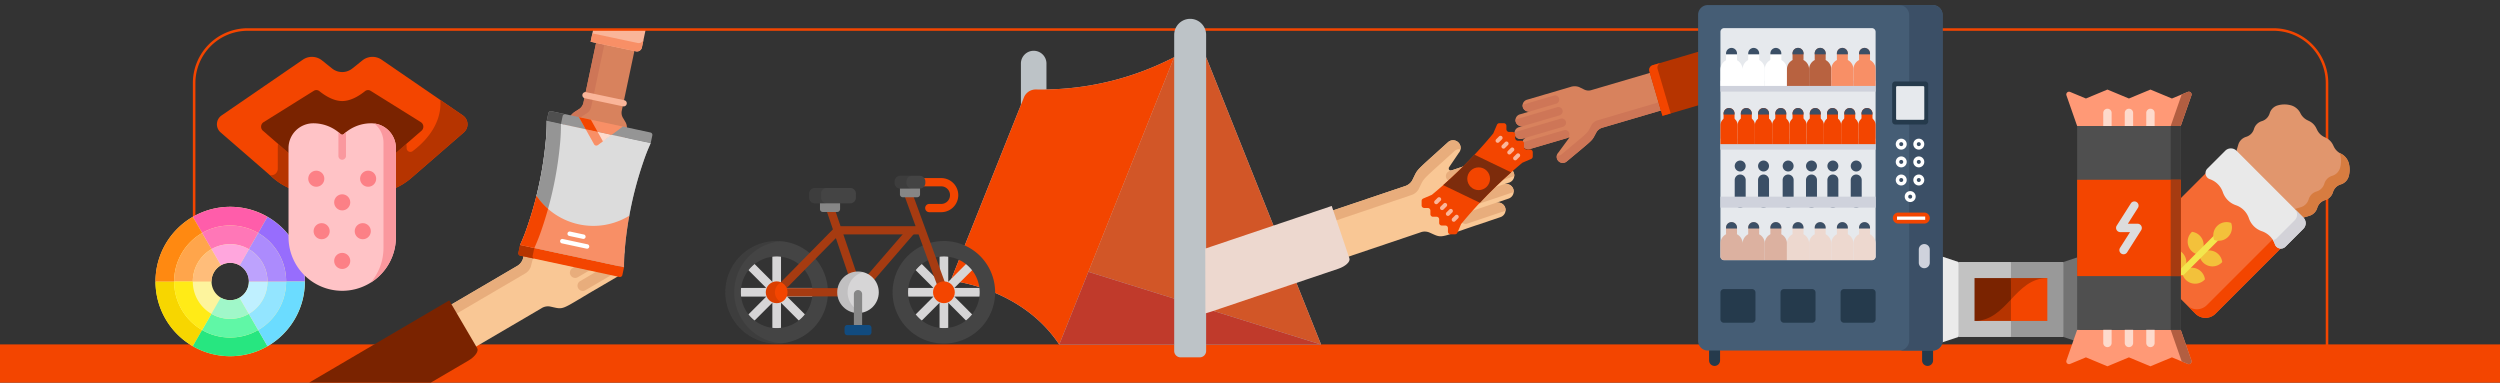 <?xml version="1.0" encoding="UTF-8"?> <svg xmlns="http://www.w3.org/2000/svg" width="980" height="150" viewBox="0 0 980 150"><rect x="0" y="0" width="980" height="150" fill="#333333" stroke="none"/><defs><style>.cls-1{fill:#d8825d}.cls-2{fill:#ce7657}.cls-3{fill:#fab599}.cls-4{fill:#f88f66}.cls-5{fill:#b63400}.cls-6{fill:#f34500}.cls-11{fill:#7a2300}.cls-31{fill:#fa989e}.cls-32{fill:#fc8086}.cls-34{fill:#d25627}.cls-35{fill:#c03a2b}.cls-41{fill:#f3c13b}.cls-43{fill:#ff9976}.cls-44{fill:#b25e41}.cls-45{fill:#4f4f4f}.cls-47{fill:#a63b11}.cls-48{fill:#dcdcdc}.cls-49{fill:#fddacc}.cls-50{fill:#253a4c}.cls-52{fill:#3b4f66}.cls-53{fill:#e6e9ed}.cls-54{fill:#cfd2dc}.cls-55{fill:#fff}.cls-56{fill:#b86240}.cls-57{fill:#dcb1a0}.cls-58{fill:#edd8cf}.cls-59{fill:#d6d5d6}.cls-60{fill:#444}.cls-62{opacity:.1;isolation:isolate}.cls-63{fill:#868686}.cls-65{fill:#f9c795}.cls-66{fill:#e8ad7c}.cls-67{fill:#959595}</style></defs><g id="Layer_2" data-name="Layer 2"><g id="Layer_1-2" data-name="Layer 1"><path class="cls-1" d="M248.799 19.442l-15.019-3.174-5.029 23.798a4.088 4.088 0 01-1.459 2.499s-1.759 1.133-1.773 1.142l-0.0 0c-1.719 1.107-1.977 1.764-8.913 11.475a2.397 2.397 0 003.741 2.989l5.592-4.822-3.342 15.817a2.352 2.352 0 104.602.976l.312-1.47-.678 3.211a2.359 2.359 0 004.617.976l.369-1.745a2.359 2.359 0 104.616.976l.887-4.199a2.357 2.357 0 004.612.975l1.63-7.715-.007-.002 2.062-9.723a5.052 5.052 0 00-.319-3.369l-1.133-1.912a3.819 3.819 0 01-.454-2.628l4.97-23.519z"></path><path class="cls-2" d="M236.305 20.322l.961-4.549-3.238-.684L228.75 40.066a4.089 4.089 0 01-1.459 2.499s-1.759 1.133-1.773 1.142l-0.0 0c-1.719 1.107-1.977 1.764-8.913 11.475a2.372 2.372 0 002.647 3.657 2.269 2.269 0 01.388-2.012c6.937-9.712 7.194-10.368 8.913-11.475l0-0c.014-.009 1.773-1.142 1.773-1.142a4.09 4.09 0 001.459-2.499zM230.266 55.575l-3.119 14.759c.047-.157.018-.036.363-1.662l-.678 3.211a2.358 2.358 0 002.785 2.798l3.892-18.419a1.657 1.657 0 00-3.243-.685zM240.113 70.682l2.635-12.469a1.657 1.657 0 10-3.243-.685l-3.096 14.65c.041-.164-.108.532.911-4.287a2.357 2.357 0 002.793 2.792zM225.673 54.604l-3.077 14.562a2.349 2.349 0 002.799 2.787l3.521-16.664a1.657 1.657 0 00-3.243-.685zM231.816 71.113a2.361 2.361 0 002.759 2.804l3.526-16.686a1.657 1.657 0 10-3.243-.685l-3.527 16.689a14.154 14.154 0 00.484-2.122z"></path><path class="cls-3" d="M232.534 11.566l-1.015 4.804 6.934 1.465 10.228 2.161.611.129a1.965 1.965 0 002.329-1.516l1.463-6.925z"></path><path class="cls-4" d="M239.146 14.556l-6.934-1.465-.693 3.28 6.934 1.465 10.228 2.161.611.129a1.965 1.965 0 002.329-1.516l.693-3.28a1.965 1.965 0 01-2.329 1.516l-.611-.129z"></path><path class="cls-3" d="M229.771 36.125l14.954 3.16a1.228 1.228 0 11-.508 2.403L229.263 38.528a1.228 1.228 0 11.508-2.403z"></path><path class="cls-1" d="M646.744 28.58l-23.062 6.782a3.819 3.819 0 01-2.656-.249l-1.994-.981a5.052 5.052 0 00-3.383-.056l-9.533 2.811-.002-.007-7.566 2.225a2.357 2.357 0 001.33 4.523l-4.117 1.211a2.359 2.359 0 101.331 4.527l-1.711.503a2.359 2.359 0 001.331 4.527l3.148-.926-1.442.425a2.352 2.352 0 101.331 4.512l15.509-4.561-4.373 5.95a2.397 2.397 0 003.27 3.498c9.143-7.67 9.778-7.978 10.748-9.778l0-0c.008-.015 1.001-1.856 1.001-1.856a4.088 4.088 0 012.378-1.649l23.335-6.862-4.331-14.727z"></path><path class="cls-2" d="M626.407 47.112a4.089 4.089 0 00-2.378 1.649s-.993 1.842-1.001 1.856l-0.0 0c-.97 1.8-1.604 2.107-10.748 9.778a2.269 2.269 0 01-1.975.544 2.372 2.372 0 003.852 2.355c9.143-7.67 9.778-7.978 10.748-9.778l0-0c.008-.015 1.001-1.856 1.001-1.856a4.089 4.089 0 012.378-1.649l24.491-7.202-.934-3.175-4.46 1.312zM612.704 49.704a1.657 1.657 0 00-.935-3.18L593.707 51.835a2.358 2.358 0 003.006 2.56l3.148-.926c-1.595.47-1.476.431-1.629.491l14.472-4.256zM599.878 43.628c-4.726 1.39-4.044 1.187-4.204 1.241l14.365-4.224a1.657 1.657 0 00-.935-3.18l-12.227 3.596a2.357 2.357 0 003.001 2.568zM615.151 52.15a1.657 1.657 0 00-2.058-1.122l-16.34 4.805a2.349 2.349 0 002.996 2.574l14.279-4.199a1.658 1.658 0 001.123-2.058zM595.014 50.013l16.365-4.813a1.657 1.657 0 00-.935-3.18L594.082 46.832a2.361 2.361 0 003.01 2.533 14.155 14.155 0 00-2.078.648z"></path><path class="cls-5" d="M666.904 19.952l-1.652.486-5.992 1.762-3.567 1.049-7.795 2.292a1.965 1.965 0 00-1.331 2.44l.176.6 2.949 10.029 2 6.8 22.776-6.698-5.125-17.429a1.965 1.965 0 00-2.44-1.331z"></path><path class="cls-6" d="M649.96 27.635l-.176-.6a1.965 1.965 0 011.331-2.44l-3.216.946a1.965 1.965 0 00-1.331 2.44l.176.6 2.949 10.029 2 6.8 3.216-.946-2-6.8z"></path><path fill="#ebebeb" d="M767.716 102.71l6.297 14.692-6.297 14.692-6.296 2.099v-33.582l6.296 2.099z"></path><path fill="#737373" d="M815.151 100.611v33.582l-6.297-2.099-5.247-14.692 5.247-14.692 6.297-2.099z"></path><path fill="#999" d="M808.854 102.71v29.384h-20.569l-8.395-14.186 8.395-15.198h20.569z"></path><path fill="#c2c2c2" d="M767.716 102.71h20.569v29.384h-20.569z"></path><path class="cls-5" d="M788.285 109.006h14.272l-17.42 12.679 3.148-12.679z"></path><path class="cls-6" d="M802.557 109.006v16.791h-14.272l-3.148-4.112 3.148-4.284c3.962-4.198 7.923-8.395 14.272-8.395z"></path><path class="cls-5" d="M788.285 117.402v8.395h-14.272l14.272-8.395z"></path><path class="cls-11" d="M788.285 117.402c-3.962 4.198-7.923 8.395-14.272 8.395v-16.791h14.272z"></path><path class="cls-6" d="M0 135h980v15H0z"></path><path class="cls-6" d="M912.692 144.999H75.601V32.542a21.496 21.496 0 0121.472-21.472H891.221A21.496 21.496 0 01912.692 32.542zm-836.092-1h835.092V32.542a20.495 20.495 0 00-20.472-20.472H97.072A20.495 20.495 0 0076.601 32.542z"></path><path d="M90.247 81.076a29.277 29.277 0 1029.277 29.277 29.26 29.26 0 00-29.277-29.277zm-7.319 29.277a7.319 7.319 0 117.319 7.319 7.315 7.315 0 01-7.319-7.319z" fill="#fdf49d"></path><path d="M68.257 110.353h-7.319a29.249 29.249 0 0014.634 25.363l3.652-6.346a21.937 21.937 0 01-10.967-19.017z" fill="#f7d600"></path><path d="M90.214 88.395a21.872 21.872 0 0111.001 2.947l3.642-6.352a29.348 29.348 0 00-29.286 0l3.675 6.332a21.873 21.873 0 0110.968-2.927z" fill="#ff5daa"></path><path d="M79.246 91.323l-3.675-6.332a29.249 29.249 0 00-14.634 25.363h7.319A21.937 21.937 0 0179.246 91.323z" fill="#ff8911"></path><path d="M90.214 132.311a21.872 21.872 0 01-10.991-2.941l-3.652 6.346a29.348 29.348 0 0029.286 0l-3.662-6.34a21.872 21.872 0 01-10.981 2.935z" fill="#27e680"></path><path d="M104.858 84.99l-3.642 6.352a21.937 21.937 0 0110.957 19.011h7.319a29.25 29.25 0 00-14.634-25.363z" fill="#976dfd"></path><path d="M101.196 129.376l3.662 6.34a29.249 29.249 0 0014.634-25.363H112.172a21.937 21.937 0 01-10.976 19.023z" fill="#6bdcff"></path><path d="M82.922 97.655l-3.675-6.332a21.937 21.937 0 00-10.99 19.031h7.319a14.625 14.625 0 017.346-12.698z" fill="#ffa54b"></path><path d="M90.214 124.992a14.582 14.582 0 01-7.339-1.967l-3.652 6.346a22.01 22.01 0 0021.972.006l-3.662-6.34a14.581 14.581 0 01-7.319 1.956z" fill="#60f7a6"></path><path d="M75.576 110.353h-7.319a21.937 21.937 0 0010.967 19.017l3.652-6.346a14.624 14.624 0 01-7.3-12.671z" fill="#ffeb17"></path><path d="M97.534 123.036l3.662 6.34a21.937 21.937 0 0010.976-19.023h-7.319a14.625 14.625 0 01-7.319 12.683z" fill="#93e5ff"></path><path d="M79.246 91.323l3.675 6.332a14.674 14.674 0 0114.651.039l3.642-6.352a22.011 22.011 0 00-21.969-.02z" fill="#ff77b7"></path><path d="M104.853 110.353h7.319a21.937 21.937 0 00-10.957-19.011L97.573 97.694a14.624 14.624 0 017.28 12.66z" fill="#ac8bfd"></path><path d="M90.214 117.672a7.288 7.288 0 01-3.686-.995l-3.653 6.347a14.673 14.673 0 0014.658.012l-3.663-6.342a7.287 7.287 0 01-3.656.978z" fill="#a0f7c9"></path><path d="M93.871 116.694l3.663 6.342a14.625 14.625 0 007.319-12.683h-7.319a7.311 7.311 0 01-3.663 6.341z" fill="#bff0ff"></path><path d="M75.576 110.353h7.319a7.311 7.311 0 013.703-6.364l-3.677-6.334a14.625 14.625 0 00-7.346 12.698z" fill="#ffbd7a"></path><path d="M97.534 110.353h7.319A14.624 14.624 0 0097.573 97.694l-3.643 6.353a7.31 7.31 0 013.603 6.307z" fill="#bda2fd"></path><path d="M90.214 103.034a7.289 7.289 0 013.716 1.012l3.643-6.353a14.674 14.674 0 00-14.651-.039l3.677 6.334a7.29 7.29 0 013.616-.955z" fill="#ffa6dd"></path><g><path class="cls-6" d="M86.481 51.902l20.547 17.834a25.257 25.257 0 0016.556 6.183h21.125a25.257 25.257 0 0016.556-6.183l20.547-17.834a4.21 4.21 0 00-.378-6.65l-31.848-21.854a6.314 6.314 0 00-7.521.279l-3.971 3.182a6.314 6.314 0 01-7.896 0l-3.971-3.182a6.314 6.314 0 00-7.521-.279L86.859 45.252a4.209 4.209 0 00-.378 6.65z"></path><path class="cls-5" d="M172.615 39.2c.03.43.049.862.049 1.296 0 7.099-4.087 13.621-10.915 18.758a1.469 1.469 0 01-2.345-1.182 14.092 14.092 0 00-.104-1.68l-5.484 4.76a13.892 13.892 0 01-9.106 3.401h-21.125a13.892 13.892 0 01-9.106-3.401l-5.484-4.76a14.076 14.076 0 00-.104 1.68v8.084a2.546 2.546 0 01-3.1 2.485l-.031-.007 1.27 1.102a25.257 25.257 0 0016.556 6.183h21.125a25.257 25.257 0 0016.556-6.183l20.547-17.834a4.209 4.209 0 00-.376-6.649c-2.534-1.739-5.792-3.974-8.821-6.053z"></path><path class="cls-11" d="M134.147 64.553h-10.563a13.893 13.893 0 01-9.106-3.401l-11.405-9.899a2.105 2.105 0 01.265-3.375l19.677-12.279a1.89 1.89 0 012.182.128c3.125 2.504 6.191 3.882 8.95 3.882s5.825-1.379 8.95-3.882a1.89 1.89 0 012.182-.128l19.677 12.279a2.105 2.105 0 01.265 3.375l-11.405 9.899a13.893 13.893 0 01-9.106 3.401z"></path><path d="M155.194 92.945V58.051a9.718 9.718 0 00-9.718-9.718 15.678 15.678 0 00-11.33 4.841 15.678 15.678 0 00-11.329-4.841 9.718 9.718 0 00-9.718 9.718v34.894a21.048 21.048 0 0042.096 0z" fill="#ffc3c6"></path><path class="cls-31" d="M146.751 48.419a9.698 9.698 0 013.573 7.528v41.209a20.962 20.962 0 01-5.017 13.638 21.032 21.032 0 009.888-17.847V58.051a9.718 9.718 0 00-8.444-9.632z"></path><circle class="cls-32" cx="123.984" cy="70.056" r="3.157"></circle><circle class="cls-32" cx="144.31" cy="70.056" r="3.157"></circle><circle class="cls-32" cx="142.205" cy="90.628" r="3.157"></circle><circle class="cls-32" cx="126.088" cy="90.628" r="3.157"></circle><circle class="cls-32" cx="134.147" cy="79.322" r="3.157"></circle><circle class="cls-32" cx="134.147" cy="102.283" r="3.157"></circle><path class="cls-31" d="M135.629 61.076v-9.258q-.349.281-.684.582a1.191 1.191 0 01-1.598 0q-.334-.301-.684-.582v9.321a1.482 1.482 0 001.528 1.482 1.524 1.524 0 001.437-1.544z"></path></g><g id="Page-1"><g id="_031---Tent" data-name="031---Tent"><path id="Shape" d="M472.802 22.408v-8.763a6.259 6.259 0 10-12.518 0v8.763a112.745 112.745 0 01-50.072 12.668V24.911a5.007 5.007 0 10-10.014 0v16.248L372.658 110.034s27.64 2.504 42.561 25.036h45.065v2.504a2.504 2.504 0 002.504 2.504h7.511a2.504 2.504 0 002.504-2.504v-2.504h45.065z" fill="#bdc3c7"></path><path id="Shape-2" data-name="Shape" class="cls-34" d="M517.867 135.07l-45.065-14.07V22.408z"></path><path id="Shape-3" data-name="Shape" class="cls-34" d="M460.284 22.408v94.662l-33.649-10.515z"></path><path id="Shape-4" data-name="Shape" class="cls-6" d="M460.284 22.408l-33.649 84.146-11.416 28.516c-14.922-22.533-42.561-25.036-42.561-25.036l27.54-68.874 1.177-2.954a4.975 4.975 0 014.732-3.13c1.127.025 2.504.025 4.106 0a112.745 112.745 0 0050.072-12.668z"></path><path id="Shape-5" data-name="Shape" class="cls-35" d="M517.867 135.07h-45.065v-14.07z"></path><path id="Shape-6" data-name="Shape" class="cls-35" d="M460.284 117.069v18.001h-45.065l11.416-28.516z"></path></g></g><g><path d="M867.284 65.272l-28.265 28.265a5.532 5.532 0 000 7.824l21.613 21.613a5.531 5.531 0 007.823 0L896.721 94.709z" fill="#f56a33"></path><path class="cls-6" d="M860.633 122.974a5.531 5.531 0 007.823 0L896.721 94.709l-3.367-3.366-28.265 28.265a5.532 5.532 0 01-7.824 0z"></path><path d="M911.432 78.434a4.565 4.565 0 003.077-3.077 4.564 4.564 0 013.076-3.077 4.563 4.563 0 003.077-3.076v-.001a9.527 9.527 0 00.165-4.786l-.034-.153a5.933 5.933 0 00-3.189-4.04 5.936 5.936 0 01-2.731-2.731l-.357-.732a5.938 5.938 0 00-2.73-2.731l-.732-.357a5.933 5.933 0 01-2.731-2.731l-.357-.731a5.936 5.936 0 00-2.731-2.731l-.732-.357a5.936 5.936 0 01-2.731-2.731 5.933 5.933 0 00-4.04-3.189l-.153-.034a9.535 9.535 0 00-4.788.165 4.564 4.564 0 00-3.076 3.077 4.565 4.565 0 01-3.077 3.077 4.564 4.564 0 00-3.077 3.076 4.563 4.563 0 01-3.076 3.077 4.564 4.564 0 00-3.077 3.077l-.704 2.372 7.407 18.797 18.797 7.407 2.373-.704a4.564 4.564 0 003.076-3.077 4.563 4.563 0 013.076-3.077z" fill="#e1966d"></path><path d="M920.828 64.417l-.034-.153a5.936 5.936 0 00-3.189-4.041c-.161-.078-.316-.165-.468-.256a5.9 5.9 0 01.291.931l.034.153a9.528 9.528 0 01-.165 4.786l-.001.001a4.563 4.563 0 01-3.076 3.076 4.564 4.564 0 00-3.077 3.077 4.564 4.564 0 01-3.077 3.076 4.564 4.564 0 00-3.076 3.077 4.564 4.564 0 01-3.077 3.076l-2.372.704-16.383-6.455.952 2.415 18.797 7.407 2.373-.704a4.564 4.564 0 003.076-3.077 4.563 4.563 0 013.077-3.076 4.566 4.566 0 003.077-3.077 4.562 4.562 0 013.076-3.076 4.564 4.564 0 003.077-3.077v-.001a9.527 9.527 0 00.165-4.786z" fill="#d77c40"></path><path d="M902.906 85.291L876.701 59.087a3.113 3.113 0 00-4.404 0l-7.007 7.007a2.504 2.504 0 00.962 4.14 8.186 8.186 0 015.102 5.102 8.184 8.184 0 005.102 5.102 8.183 8.183 0 015.101 5.102 8.183 8.183 0 005.102 5.101 8.186 8.186 0 015.102 5.102 2.504 2.504 0 004.14.962l7.007-7.007a3.114 3.114 0 00.001-4.404z" fill="#e9e9e9"></path><path d="M902.906 85.291l-3.367-3.366a3.114 3.114 0 010 4.405l-7.007 7.007a2.476 2.476 0 01-1.569.727 8.178 8.178 0 01.796 1.678 2.503 2.503 0 004.14.961l7.007-7.007a3.115 3.115 0 00.001-4.405z" fill="#d3d2d8"></path><path class="cls-41" d="M859.27 90.879a5.189 5.189 0 002.858 8.99 5.19 5.19 0 00-2.858-8.99z"></path><path class="cls-41" d="M871.118 102.727a5.189 5.189 0 01-8.989-2.858 5.189 5.189 0 018.989 2.858zM852.488 97.662a5.189 5.189 0 002.858 8.989 5.189 5.189 0 00-2.858-8.989z"></path><path class="cls-41" d="M864.335 109.51a5.189 5.189 0 01-8.989-2.859 5.189 5.189 0 018.989 2.859z"></path><path d="M855.344 107.912a1.263 1.263 0 01-.892-2.155l14.273-14.273a1.262 1.262 0 111.785 1.785L856.237 107.542a1.26 1.26 0 01-.893.37z" fill="#f3e64d"></path><path class="cls-41" d="M874.604 87.389a5.189 5.189 0 00-6.67 6.67 5.189 5.189 0 006.67-6.67z"></path></g><g><path class="cls-43" d="M859.041 141.308l-4.195-12.015h-40.602l-4.195 12.015a1.079 1.079 0 001.433 1.352l6.201-2.581 8.43 3.509 8.43-3.509 8.43 3.509 8.43-3.509 6.201 2.581a1.079 1.079 0 001.433-1.352z"></path><path class="cls-44" d="M859.041 141.308l-4.195-12.015h-3.937l4.195 12.015a1.095 1.095 0 01.062.335l2.442 1.016a1.079 1.079 0 001.433-1.352z"></path><path class="cls-43" d="M859.041 37.386l-4.195 12.015h-40.602l-4.195-12.015a1.079 1.079 0 011.433-1.352l6.201 2.581 8.43-3.509 8.43 3.509 8.43-3.509 8.43 3.509 6.201-2.581a1.079 1.079 0 011.433 1.352z"></path><path class="cls-44" d="M857.608 36.034l-2.442 1.016a1.096 1.096 0 01-.062.335l-4.195 12.015h3.937l4.195-12.015a1.079 1.079 0 00-1.433-1.352z"></path><path class="cls-45" d="M814.244 49.4h40.602v79.894h-40.602z"></path><path d="M850.91 49.4h3.937v79.894h-3.937z" fill="#3b3b3b"></path><path class="cls-6" d="M814.244 70.466h40.602v37.762h-40.602z"></path><path class="cls-47" d="M850.91 70.466h3.937v37.762h-3.937z"></path><path class="cls-48" d="M837.961 87.703H834.121l3.927-6.183a1.644 1.644 0 10-2.775-1.762l-5.531 8.708a1.659 1.659 0 001.387 2.525h3.839L831.042 97.174a1.644 1.644 0 002.775 1.763l5.531-8.708a1.659 1.659 0 00-1.387-2.525z"></path><path class="cls-49" d="M827.755 49.4v-5.141a1.64 1.64 0 00-3.281 0v5.142h3.281zM836.186 49.4v-5.141a1.64 1.64 0 00-3.281 0v5.142h3.281zM844.616 49.4v-5.141a1.64 1.64 0 10-3.281 0v5.142h3.281zM824.475 129.294v5.142a1.64 1.64 0 103.281 0v-5.142zM832.905 129.294v5.142a1.64 1.64 0 003.281 0v-5.142zM841.335 129.294v5.142a1.64 1.64 0 103.281 0v-5.142z"></path></g><g><path class="cls-50" d="M672.115 143.445a2.152 2.152 0 01-2.152-2.152v-3.73a2.152 2.152 0 114.304 0v3.73a2.152 2.152 0 01-2.152 2.152zM755.612 143.445a2.152 2.152 0 01-2.152-2.152v-3.73a2.152 2.152 0 114.304 0v3.73a2.152 2.152 0 01-2.152 2.152z"></path><path d="M757.687 137.419h-88.221a3.807 3.807 0 01-3.807-3.807V5.795a3.807 3.807 0 013.807-3.807h88.221a3.807 3.807 0 013.807 3.807v127.818a3.807 3.807 0 01-3.807 3.807z" fill="#455d75"></path><path class="cls-52" d="M757.541 1.988h-13.096a3.954 3.954 0 013.954 3.954v127.524a3.954 3.954 0 01-3.954 3.954h13.096a3.954 3.954 0 003.954-3.954V5.942a3.954 3.954 0 00-3.954-3.954z"></path><path class="cls-53" d="M733.768 101.983h-57.885a1.472 1.472 0 01-1.472-1.472V12.499a1.472 1.472 0 011.472-1.472h57.885a1.472 1.472 0 011.472 1.472V100.511a1.472 1.472 0 01-1.472 1.472z"></path><path class="cls-54" d="M674.411 31.614h60.829v4.304h-60.829zM674.411 54.352h60.829v4.304h-60.829z"></path><path class="cls-55" d="M683.101 33.694h-8.69v-6.365a4.252 4.252 0 014.252-4.252h.186a4.252 4.252 0 014.252 4.252v6.365zM691.791 33.694H683.101v-6.522a4.094 4.094 0 014.094-4.094h.502a4.094 4.094 0 014.094 4.094v6.522z"></path><path class="cls-55" d="M700.481 33.694h-8.69v-6.522a4.094 4.094 0 014.094-4.094h.502a4.094 4.094 0 014.094 4.094v6.522z"></path><path class="cls-55" d="M678.756 18.774a2.152 2.152 0 00-2.152 2.152v3.252c0 1.189.963 1.052 2.152 1.052s2.152.136 2.152-1.052v-3.252a2.152 2.152 0 00-2.152-2.152zm8.69 0a2.152 2.152 0 00-2.152 2.152v3.252c0 1.189.963 1.052 2.152 1.052s2.152.136 2.152-1.052v-3.252a2.152 2.152 0 00-2.152-2.152zm8.69 0a2.152 2.152 0 00-2.152 2.152v3.252c0 1.189.963 1.052 2.152 1.052s2.152.136 2.152-1.052v-3.252a2.152 2.152 0 00-2.152-2.152z"></path><path class="cls-56" d="M709.17 33.694h-8.69v-6.522a4.094 4.094 0 014.094-4.094h.502a4.094 4.094 0 014.094 4.094v6.522z"></path><path class="cls-56" d="M704.826 25.229a2.152 2.152 0 01-2.152-2.152v-2.152a2.152 2.152 0 014.304 0v2.152a2.152 2.152 0 01-2.152 2.152zM717.86 33.694h-8.69v-6.522a4.094 4.094 0 014.094-4.094h.502a4.094 4.094 0 014.094 4.094v6.522z"></path><path class="cls-56" d="M713.515 25.229a2.152 2.152 0 01-2.152-2.152v-2.152a2.152 2.152 0 014.304 0v2.152a2.152 2.152 0 01-2.152 2.152z"></path><path class="cls-4" d="M726.55 33.694h-8.69v-6.522a4.094 4.094 0 014.094-4.094h.502a4.094 4.094 0 014.094 4.094v6.522z"></path><path class="cls-4" d="M722.205 25.229a2.152 2.152 0 01-2.152-2.152v-2.152a2.152 2.152 0 014.304 0v2.152a2.152 2.152 0 01-2.152 2.152zM735.24 33.694h-8.69v-6.522a4.094 4.094 0 014.094-4.094h.502a4.094 4.094 0 014.094 4.094v6.522z"></path><path class="cls-4" d="M730.895 25.229a2.152 2.152 0 01-2.152-2.152v-2.152a2.152 2.152 0 014.304 0v2.152a2.152 2.152 0 01-2.152 2.152z"></path><path class="cls-57" d="M683.101 101.983h-7.257a1.433 1.433 0 01-1.433-1.433v-5.089a4.094 4.094 0 014.094-4.094h.502a4.094 4.094 0 014.094 4.094zM691.791 101.983H683.101V95.461a4.094 4.094 0 014.094-4.094h.502a4.094 4.094 0 014.094 4.094v6.522z"></path><path class="cls-57" d="M687.446 93.519a2.152 2.152 0 01-2.152-2.152v-2.152a2.152 2.152 0 114.304 0v2.152a2.152 2.152 0 01-2.152 2.152zM678.756 93.519a2.152 2.152 0 01-2.152-2.152v-2.152a2.152 2.152 0 114.304 0v2.152a2.152 2.152 0 01-2.152 2.152zM700.481 101.983h-8.69V95.461a4.094 4.094 0 014.094-4.094h.502a4.094 4.094 0 014.094 4.094v6.522z"></path><path class="cls-57" d="M696.136 93.519a2.152 2.152 0 01-2.152-2.152v-2.152a2.152 2.152 0 014.304 0v2.152a2.152 2.152 0 01-2.152 2.152z"></path><g><path class="cls-58" d="M709.17 101.983h-8.69V95.461a4.094 4.094 0 014.094-4.094h.502a4.094 4.094 0 014.094 4.094v6.522z"></path><path class="cls-58" d="M704.826 93.519a2.152 2.152 0 01-2.152-2.152v-2.152a2.152 2.152 0 114.304 0v2.152a2.152 2.152 0 01-2.152 2.152zM717.86 101.983h-8.69V95.461a4.094 4.094 0 014.094-4.094h.502a4.094 4.094 0 014.094 4.094v6.522z"></path><path class="cls-58" d="M713.515 93.519a2.152 2.152 0 01-2.152-2.152v-2.152a2.152 2.152 0 114.304 0v2.152a2.152 2.152 0 01-2.152 2.152zM726.55 101.983h-8.69V95.461a4.094 4.094 0 014.094-4.094h.502a4.094 4.094 0 014.094 4.094v6.522z"></path><path class="cls-58" d="M722.205 93.519a2.152 2.152 0 01-2.152-2.152v-2.152a2.152 2.152 0 114.304 0v2.152a2.152 2.152 0 01-2.152 2.152zM733.807 101.983h-7.257V95.461a4.094 4.094 0 014.094-4.094h.502a4.094 4.094 0 014.094 4.094v5.089a1.433 1.433 0 01-1.433 1.433z"></path><path class="cls-58" d="M730.895 93.519a2.152 2.152 0 01-2.152-2.152v-2.152a2.152 2.152 0 114.304 0v2.152a2.152 2.152 0 01-2.152 2.152z"></path></g><path class="cls-6" d="M681.17 56.505h-6.758v-7.378A3.239 3.239 0 01677.65 45.889h.282a3.239 3.239 0 013.239 3.239v7.378z"></path><g><path class="cls-52" d="M682.158 81.396a2.152 2.152 0 01-2.152-2.152v-8.68a2.152 2.152 0 114.304 0v8.68a2.152 2.152 0 01-2.152 2.152z"></path><circle class="cls-52" cx="682.158" cy="65.077" r="2.152"></circle><path class="cls-52" d="M691.308 81.396a2.152 2.152 0 01-2.152-2.152v-8.68a2.152 2.152 0 114.304 0v8.68a2.152 2.152 0 01-2.152 2.152z"></path><circle class="cls-52" cx="691.309" cy="65.077" r="2.152"></circle><path class="cls-52" d="M700.952 81.396a2.152 2.152 0 01-2.152-2.152v-8.68a2.152 2.152 0 114.304 0v8.68a2.152 2.152 0 01-2.152 2.152z"></path><circle class="cls-52" cx="700.951" cy="65.077" r="2.152"></circle><path class="cls-52" d="M710.102 81.396a2.152 2.152 0 01-2.152-2.152v-8.68a2.152 2.152 0 114.304 0v8.68a2.152 2.152 0 01-2.152 2.152z"></path><circle class="cls-52" cx="710.101" cy="65.077" r="2.152"></circle><path class="cls-52" d="M718.487 81.396a2.152 2.152 0 01-2.152-2.152v-8.68a2.152 2.152 0 114.304 0v8.68a2.152 2.152 0 01-2.152 2.152z"></path><circle class="cls-52" cx="718.486" cy="65.077" r="2.152"></circle><path class="cls-52" d="M727.636 81.396a2.152 2.152 0 01-2.152-2.152v-8.68a2.152 2.152 0 014.304 0v8.68a2.152 2.152 0 01-2.152 2.152z"></path><circle class="cls-52" cx="727.637" cy="65.077" r="2.152"></circle></g><g><path class="cls-6" d="M677.79 48.805a2.152 2.152 0 01-2.152-2.152v-2.152a2.152 2.152 0 014.304 0v2.152a2.152 2.152 0 01-2.152 2.152zM687.928 56.505h-6.759v-7.498a3.118 3.118 0 013.118-3.118h.522a3.118 3.118 0 013.118 3.118v7.498z"></path><path class="cls-6" d="M684.549 48.805a2.152 2.152 0 01-2.152-2.152v-2.152a2.152 2.152 0 114.304 0v2.152a2.152 2.152 0 01-2.152 2.152zM694.687 56.505h-6.759v-7.498a3.118 3.118 0 013.118-3.118h.522a3.118 3.118 0 013.118 3.118v7.498z"></path><path class="cls-6" d="M691.308 48.805a2.152 2.152 0 01-2.152-2.152v-2.152a2.152 2.152 0 114.304 0v2.152a2.152 2.152 0 01-2.152 2.152zM701.446 56.505h-6.758v-7.498a3.118 3.118 0 013.118-3.118h.522a3.118 3.118 0 013.118 3.118v7.498z"></path><path class="cls-6" d="M698.067 48.805a2.152 2.152 0 01-2.152-2.152v-2.152a2.152 2.152 0 014.304 0v2.152a2.152 2.152 0 01-2.152 2.152zM708.205 56.505h-6.759v-7.498a3.118 3.118 0 013.118-3.118h.522a3.118 3.118 0 013.118 3.118v7.498z"></path><path class="cls-6" d="M704.826 48.805a2.152 2.152 0 01-2.152-2.152v-2.152a2.152 2.152 0 114.304 0v2.152a2.152 2.152 0 01-2.152 2.152zM714.964 56.505h-6.759v-7.498a3.118 3.118 0 013.118-3.118h.522a3.118 3.118 0 013.118 3.118v7.498z"></path><path class="cls-6" d="M711.584 48.805a2.152 2.152 0 01-2.152-2.152v-2.152a2.152 2.152 0 114.304 0v2.152a2.152 2.152 0 01-2.152 2.152zM721.723 56.505h-6.759v-7.498a3.118 3.118 0 013.118-3.118h.522a3.118 3.118 0 013.118 3.118l-0 7.498z"></path><path class="cls-6" d="M718.343 48.805a2.152 2.152 0 01-2.152-2.152v-2.152a2.152 2.152 0 014.304 0v2.152a2.152 2.152 0 01-2.152 2.152zM728.481 56.505h-6.759v-7.498a3.118 3.118 0 013.118-3.118h.522a3.118 3.118 0 013.118 3.118l-0 7.498z"></path><path class="cls-6" d="M725.102 48.805a2.152 2.152 0 01-2.152-2.152v-2.152a2.152 2.152 0 114.304 0v2.152a2.152 2.152 0 01-2.152 2.152zM735.24 56.505h-6.759v-7.498A3.118 3.118 0 01731.6 45.888h.522a3.118 3.118 0 013.118 3.118l-0 7.498z"></path><path class="cls-6" d="M731.861 48.805a2.152 2.152 0 01-2.152-2.152v-2.152a2.152 2.152 0 114.304 0v2.152a2.152 2.152 0 01-2.152 2.152z"></path></g><g><circle class="cls-55" cx="745.283" cy="56.504" r="2.152"></circle><circle class="cls-55" cx="752.168" cy="56.504" r="2.152"></circle><circle class="cls-55" cx="745.283" cy="63.464" r="2.152"></circle><circle class="cls-55" cx="752.168" cy="63.464" r="2.152"></circle><circle class="cls-55" cx="745.283" cy="70.564" r="2.152"></circle><circle class="cls-55" cx="748.797" cy="77.057" r="2.152"></circle><circle class="cls-55" cx="752.168" cy="70.564" r="2.152"></circle></g><g><path class="cls-50" d="M686.801 126.516h-11.047a1.343 1.343 0 01-1.343-1.343v-10.512a1.343 1.343 0 011.343-1.343h11.047a1.343 1.343 0 011.343 1.343v10.512a1.343 1.343 0 01-1.343 1.343zM710.349 126.516h-11.047a1.343 1.343 0 01-1.343-1.343v-10.512a1.343 1.343 0 011.343-1.343h11.047a1.343 1.343 0 011.343 1.343v10.512a1.343 1.343 0 01-1.343 1.343z"></path></g><circle class="cls-52" cx="745.283" cy="56.504" r=".782"></circle><g><path class="cls-50" d="M733.897 126.516h-11.047a1.343 1.343 0 01-1.343-1.343v-10.512a1.343 1.343 0 011.343-1.343h11.047a1.343 1.343 0 011.343 1.343v10.512a1.343 1.343 0 01-1.343 1.343zM754.657 48.805H742.938a1.205 1.205 0 01-1.205-1.205V33.129a1.205 1.205 0 011.205-1.205h11.719a1.205 1.205 0 011.205 1.205v14.471a1.205 1.205 0 01-1.205 1.205z"></path></g><path class="cls-53" d="M753.894 46.964h-10.193a.426.426 0 01-.427-.427V34.192a.426.426 0 01.427-.427h10.193a.426.426 0 01.427.427v12.345a.426.426 0 01-.427.427z"></path><path class="cls-6" d="M754.321 87.637h-10.171a2.152 2.152 0 010-4.304h10.171a2.152 2.152 0 010 4.304z"></path><g><path class="cls-54" d="M754.321 105.14a2.152 2.152 0 01-2.152-2.152v-5.165a2.152 2.152 0 114.304 0v5.165a2.152 2.152 0 01-2.152 2.152zM674.411 77.093h60.829v4.304h-60.829z"></path></g><g><path class="cls-52" d="M678.756 18.774a2.152 2.152 0 00-2.152 2.152v.383h4.304v-.383a2.152 2.152 0 00-2.152-2.152zM696.136 18.774a2.152 2.152 0 00-2.152 2.152v.383h4.304v-.383a2.152 2.152 0 00-2.152-2.152zM687.446 18.774a2.152 2.152 0 00-2.152 2.152v.383h4.304v-.383a2.152 2.152 0 00-2.152-2.152zM677.79 42.35a2.152 2.152 0 00-2.152 2.152v.383h4.304v-.383a2.152 2.152 0 00-2.152-2.152zM684.549 42.35a2.152 2.152 0 00-2.152 2.152v.383h4.304v-.383a2.152 2.152 0 00-2.152-2.152zM691.308 42.35a2.152 2.152 0 00-2.152 2.152v.383h4.304v-.383a2.152 2.152 0 00-2.152-2.152zM698.067 42.35a2.152 2.152 0 00-2.152 2.152v.383h4.304v-.383a2.152 2.152 0 00-2.152-2.152z"></path><circle class="cls-52" cx="752.168" cy="56.504" r=".782"></circle><circle class="cls-52" cx="745.283" cy="63.464" r=".782"></circle><circle class="cls-52" cx="752.168" cy="63.464" r=".782"></circle><circle class="cls-52" cx="745.283" cy="70.564" r=".782"></circle><circle class="cls-52" cx="748.797" cy="77.093" r=".782"></circle><circle class="cls-52" cx="752.168" cy="70.564" r=".782"></circle><path class="cls-52" d="M704.826 42.35a2.152 2.152 0 00-2.152 2.152v.383h4.304v-.383a2.152 2.152 0 00-2.152-2.152zM711.584 42.35a2.152 2.152 0 00-2.152 2.152v.383h4.304v-.383a2.152 2.152 0 00-2.152-2.152zM718.343 42.35a2.152 2.152 0 00-2.152 2.152v.383h4.304v-.383a2.152 2.152 0 00-2.152-2.152zM725.102 42.35a2.152 2.152 0 00-2.152 2.152v.383h4.304v-.383a2.152 2.152 0 00-2.152-2.152zM731.861 42.35a2.152 2.152 0 00-2.152 2.152v.383h4.304v-.383a2.152 2.152 0 00-2.152-2.152zM678.756 87.063a2.152 2.152 0 00-2.152 2.152v.383h4.304v-.383a2.152 2.152 0 00-2.152-2.152zM687.446 87.063a2.152 2.152 0 00-2.152 2.152v.383h4.304v-.383a2.152 2.152 0 00-2.152-2.152zM696.136 87.063a2.152 2.152 0 00-2.152 2.152v.383h4.304v-.383a2.152 2.152 0 00-2.152-2.152zM704.826 87.063a2.152 2.152 0 00-2.152 2.152v.383h4.304v-.383a2.152 2.152 0 00-2.152-2.152zM713.515 87.063a2.152 2.152 0 00-2.152 2.152v.383h4.304v-.383a2.152 2.152 0 00-2.152-2.152zM722.205 87.063a2.152 2.152 0 00-2.152 2.152v.383h4.304v-.383a2.152 2.152 0 00-2.152-2.152zM730.895 87.063a2.152 2.152 0 00-2.152 2.152v.383h4.304v-.383a2.152 2.152 0 00-2.152-2.152zM704.826 18.774a2.152 2.152 0 00-2.152 2.152v.383h4.304v-.383a2.152 2.152 0 00-2.152-2.152zM713.515 18.774a2.152 2.152 0 00-2.152 2.152v.383h4.304v-.383a2.152 2.152 0 00-2.152-2.152zM722.205 18.774a2.152 2.152 0 00-2.152 2.152v.383h4.304v-.383a2.152 2.152 0 00-2.152-2.152zM730.895 18.774a2.152 2.152 0 00-2.152 2.152v.383h4.304v-.383a2.152 2.152 0 00-2.152-2.152z"></path></g><path class="cls-55" d="M743.634 84.876h11.047v1.291h-11.047z"></path></g><path class="cls-59" d="M384.249 112.877h-10.137l7.169-7.175-2.405-2.403-7.166 7.172v-10.144h-3.4v10.144l-7.166-7.172-2.404 2.403 7.169 7.175h-10.137v3.4h10.137l-7.169 7.175 2.404 2.403 7.166-7.172v10.144h3.4v-10.145l7.166 7.173 2.405-2.403-7.169-7.175h10.137v-3.4z"></path><path class="cls-60" d="M370.01 94.48a20.097 20.097 0 1020.082 20.097A20.089 20.089 0 00370.01 94.48zm0 34.131a14.034 14.034 0 1114.023-14.034 14.029 14.029 0 01-14.023 14.034z"></path><path class="cls-59" d="M318.699 112.877H306.16v-12.55h-3.4v10.144l-7.166-7.172-2.405 2.403 7.17 7.175h-10.138v3.4h10.138l-7.17 7.175 2.405 2.403 7.166-7.172v10.144h3.4v-10.145l7.166 7.173 2.405-2.403-7.169-7.175h10.137v-3.4z"></path><path class="cls-60" d="M304.46 94.48a20.097 20.097 0 1020.081 20.097 20.089 20.089 0 00-20.081-20.097zm0 34.131a14.034 14.034 0 1114.023-14.034 14.029 14.029 0 01-14.023 14.034z"></path><g opacity=".1"><path d="M287.828 114.577a20.091 20.091 0 0118.356-20.022c-.569-.049-1.144-.075-1.725-.075a20.097 20.097 0 00 0 40.194c.581 0 1.156-.026 1.725-.075a20.091 20.091 0 01-18.356-20.022z"></path></g><g><path class="cls-47" d="M354.438 91.159L335.599 112.959h-31.139a1.618 1.618 0 000 3.236h31.879a1.619 1.619 0 001.224-.56l20.902-24.188a1.628 1.628 0 00.198-.289z"></path><path class="cls-47" d="M358.066 76.92h-3.446l4.288 11.739h-29.413l-3.04-8.947h-3.418l3.464 10.194-22.309 22.65 2.305 2.271 21.17-21.492 7.14 21.009 3.064-1.041-7.276-21.408h29.496l8.03 21.981 3.039-1.11-13.094-35.846z"></path></g><circle class="cls-6" cx="304.46" cy="114.576" r="4.267"></circle><path class="cls-62" d="M303.774 114.577a4.268 4.268 0 012.476-3.872 4.271 4.271 0 100 7.745 4.268 4.268 0 01-2.476-3.872z"></path><path class="cls-6" d="M368.957 69.808h-8.296v3.236h8.296a3.448 3.448 0 010 6.896h-4.673a1.618 1.618 0 000 3.236h4.673a6.684 6.684 0 000-13.369z"></path><path class="cls-63" d="M360.661 76.208a1.117 1.117 0 01-1.113 1.114h-5.656a1.117 1.117 0 01-1.113-1.114v-2.236a1.117 1.117 0 011.113-1.114h5.656a1.117 1.117 0 011.113 1.114z"></path><path class="cls-60" d="M362.744 71.711a2.233 2.233 0 01-2.226 2.227h-7.597a2.233 2.233 0 01-2.226-2.227v-.57a2.233 2.233 0 012.226-2.227h7.597a2.233 2.233 0 012.226 2.227z"></path><path class="cls-62" d="M355.345 71.711v-.57a2.233 2.233 0 012.225-2.227h-4.65a2.233 2.233 0 00-2.226 2.227v.57a2.233 2.233 0 002.226 2.227h4.65a2.233 2.233 0 01-2.225-2.227z"></path><circle class="cls-6" cx="370.011" cy="114.576" r="4.267"></circle><path class="cls-63" d="M329.31 81.979a1.117 1.117 0 01-1.113 1.114h-5.656a1.117 1.117 0 01-1.113-1.114V79.743a1.117 1.117 0 011.113-1.114h5.656a1.117 1.117 0 011.113 1.114z"></path><path class="cls-60" d="M335.52 77.485a2.233 2.233 0 01-2.226 2.227h-13.874a2.233 2.233 0 01-2.225-2.227v-1.575a2.233 2.233 0 012.225-2.227h13.874a2.233 2.233 0 012.226 2.227v1.575z"></path><path class="cls-62" d="M321.866 77.485v-1.575a2.233 2.233 0 012.226-2.227h-4.67a2.233 2.233 0 00-2.225 2.227v1.575a2.233 2.233 0 002.225 2.227h4.67a2.233 2.233 0 01-2.226-2.227z"></path><ellipse class="cls-59" cx="336.34" cy="114.576" rx="8.142" ry="8.148"></ellipse><path class="cls-62" d="M332.259 114.577a8.15 8.15 0 016.111-7.893 8.148 8.148 0 100 15.785 8.151 8.151 0 01-6.111-7.893z"></path><path class="cls-63" d="M337.957 127.914v-12.591a1.618 1.618 0 00-3.236 0v12.591z"></path><path d="M341.611 130.295a1.117 1.117 0 01-1.113 1.114h-8.317a1.117 1.117 0 01-1.113-1.114v-1.792a1.117 1.117 0 011.113-1.114h8.317a1.117 1.117 0 011.113 1.114z" fill="#114b7f"></path><g><path class="cls-65" d="M588.191 85.111a2.935 2.935 0 00-1.876-5.563l5.064-1.708a2.938 2.938 0 10-1.878-5.568l2.105-.71a2.938 2.938 0 00-1.878-5.569l-3.872 1.306 1.774-.599a2.93 2.93 0 10-1.876-5.55l-16.133 5.441c-2.19.739-1.641-.934-1.641-.934l-0.0 0 3.848-5.691a2.986 2.986 0 00-4.241-4.193c-11.004 9.992-11.778 10.406-12.898 12.693l-.001 0c-.009.018-1.155 2.359-1.155 2.359a5.092 5.092 0 01-2.879 2.169l-24.64 8.31-5.486 1.85 6.109 18.116L556.763 91.109a4.683 4.683 0 013.65.068c5.193 2.307 3.213 2.221 18.469-2.936l.003.009 9.306-3.139z"></path><path class="cls-66" d="M553.13 76.508a5.093 5.093 0 002.879-2.169s1.146-2.341 1.155-2.359l.001-0c1.12-2.287 1.894-2.702 12.898-12.693a2.825 2.825 0 012.432-.773 2.954 2.954 0 00-4.908-2.742c-11.004 9.992-11.778 10.406-12.898 12.693l-.001 0c-.009.018-1.155 2.359-1.155 2.359a5.092 5.092 0 01-2.879 2.169L526.014 81.303l-5.486 1.85 1.317 3.906 5.486-1.85z"></path><path class="cls-58" d="M528.976 101.302l-1.007-2.987-3.402-10.088-2.528-7.496-49.574 16.719.054 25.39 2.268-.679 49.829-16.804c2.84-.958 4.792-2.773 4.36-4.053z"></path><path class="cls-66" d="M570.057 72.613a2.064 2.064 0 101.319 3.912l22.217-7.493a2.937 2.937 0 00-3.865-3.038l-3.872 1.306 1.774-.599c.079-.027.155-.058.23-.091l-17.802 6.004zM586.315 79.548c5.807-1.958 4.976-1.676 5.171-1.75l-17.67 5.959A2.064 2.064 0 10575.135 87.669l15.04-5.072a2.936 2.936 0 00-3.86-3.049zM566.893 69.689a2.064 2.064 0 002.615 1.296l20.1-6.778a2.923 2.923 0 00-3.855-3.057l-17.564 5.923a2.064 2.064 0 00-1.296 2.616zM592.056 71.364l-20.13 6.789a2.064 2.064 0 001.319 3.912l20.126-6.787a2.94 2.94 0 00-3.869-3.005l2.105-.71a2.953 2.953 0 00.45-.198z"></path></g><g><path class="cls-65" d="M241.759 108.609a2.935 2.935 0 00-2.967-5.066l4.611-2.701a2.938 2.938 0 10-2.97-5.07l1.917-1.123a2.938 2.938 0 00-2.97-5.071l-3.526 2.066 1.615-.947a2.93 2.93 0 10-2.965-5.053l-14.691 8.605c-1.994 1.168-1.797-.581-1.797-.581l-0.0 0 2.612-6.354a2.986 2.986 0 00-5.004-3.244c-8.744 12.019-9.418 12.583-10.05 15.049l-.001 0c-.005.02-.651 2.544-.651 2.544a5.092 5.092 0 01-2.379 2.708l-22.437 13.143-4.996 2.926 9.663 16.497 27.433-16.069a4.683 4.683 0 013.587-.675c5.553 1.203 3.597 1.522 17.487-6.628l.005.008 8.475-4.964z"></path><path class="cls-66" d="M205.681 107.309a5.093 5.093 0 002.379-2.708s.646-2.525.651-2.544l.001-0c.632-2.467 1.306-3.03 10.05-15.049a2.825 2.825 0 012.224-1.251 2.954 2.954 0 00-5.363-1.687c-8.744 12.019-9.418 12.583-10.05 15.049l-.001 0c-.005.02-.651 2.544-.651 2.544a5.092 5.092 0 01-2.379 2.708l-22.437 13.143-4.996 2.926 2.083 3.557 4.996-2.926z"></path><path class="cls-11" d="M187.069 136.493l-1.593-2.72-5.381-9.186-3.999-6.826L121.217 149.96l47.688.009 14.718-8.621c2.586-1.515 4.129-3.688 3.446-4.855z"></path><path class="cls-66" d="M221.464 100.056a2.064 2.064 0 002.087 3.562l20.231-11.851a2.936 2.936 0 00-4.402-2.19l-3.526 2.066 1.615-.947c.072-.042.14-.088.206-.136l-16.211 9.495zM238.791 103.543c5.288-3.097 4.532-2.652 4.707-2.764l-16.091 9.425a2.064 2.064 0 002.087 3.562l13.696-8.022a2.936 2.936 0 00-4.399-2.201zM217.771 97.835a2.064 2.064 0 002.824.738l18.303-10.721a2.923 2.923 0 00-4.395-2.21l-15.994 9.369a2.064 2.064 0 00-.738 2.825zM242.75 94.363l-18.331 10.737a2.064 2.064 0 102.087 3.562l18.327-10.735a2.94 2.94 0 00-4.399-2.156l1.917-1.123a2.954 2.954 0 00.4-.285z"></path></g><g><path class="cls-67" d="M227.149 45.962l-11.043-2.371a.955.955 0 00-1.134.733l-.656 3.056 15.475 3.323c-.271-.486-2.346-4.211-2.642-4.741zM254.986 51.939l-11.043-2.371c-.487.362-3.909 2.907-4.355 3.239l15.475 3.323.656-3.056a.955.955 0 00-.733-1.134z"></path><path class="cls-67" d="M252.057 63.799a73.494 73.494 0 013.007-7.669l-40.748-8.749a73.464 73.464 0 01-.406 8.227 143.522 143.522 0 01-7.031 32.746 73.494 73.494 0 01-3.007 7.669l40.748 8.749a73.464 73.464 0 01.406-8.227 143.522 143.522 0 017.031-32.746z"></path><path class="cls-48" d="M210.105 77.496a28.23 28.23 0 0036.432 7.84 143.521 143.521 0 015.52-21.538 73.494 73.494 0 013.007-7.669l-15.475-3.323-5.174 3.848a1.01 1.01 0 01-1.485-.319l-3.138-5.633-15.475-3.323a73.491 73.491 0 01-.406 8.227 143.532 143.532 0 01-3.804 21.888z"></path><path class="cls-67" d="M210.105 77.496a28.296 28.296 0 004.592 4.871 143.529 143.529 0 004.791-25.561 73.494 73.494 0 00.406-8.227l-5.58-1.198a73.491 73.491 0 01-.406 8.227 143.534 143.534 0 01-3.804 21.888z"></path><path class="cls-6" d="M242.828 108.562l-38.88-8.348a.955.955 0 01-.733-1.134l.656-3.056 40.748 8.749-.656 3.056a.955.955 0 01-1.134.733z"></path><path class="cls-45" d="M221.688 44.79l-5.583-1.199a.955.955 0 00-1.134.733l-.656 3.056 5.583 1.199.656-3.056a.955.955 0 011.134-.733z"></path><path class="cls-5" d="M208.797 100.278l.656-3.056-5.583-1.199-.656 3.056a.955.955 0 00.733 1.134l5.583 1.199a.955.955 0 01-.733-1.134z"></path><path class="cls-49" d="M234.365 56.882l5.423-4.033-10.197-2.19 3.289 5.903a1.01 1.01 0 001.485.319z"></path><path class="cls-4" d="M234.262 51.663l-4.671-1.003 3.289 5.903a1.01 1.01 0 001.485.319l1.983-1.475z"></path><path class="cls-4" d="M229.59 50.66l10.198 2.19 4.355-3.239-17.194-3.692z"></path><path class="cls-6" d="M226.949 45.919l2.642 4.741 4.671 1.003-2.642-4.741z"></path><path class="cls-4" d="M246.673 84.574a26.968 26.968 0 01-36.379-7.83q-1.462 5.87-3.416 11.609a73.496 73.496 0 01-3.007 7.669l40.748 8.749a73.464 73.464 0 01.406-8.227q.571-6.021 1.647-11.971z"></path><path class="cls-6" d="M214.833 81.877a27.062 27.062 0 01-4.539-5.132q-1.462 5.87-3.416 11.609a73.495 73.495 0 01-3.007 7.669l5.58 1.198a73.49 73.49 0 003.007-7.669q1.297-3.805 2.376-7.675z"></path><path class="cls-55" d="M228.494 93.635l-5.348-1.148a.874.874 0 11.367-1.709l5.348 1.148a.874.874 0 11-.367 1.709zM229.943 97.476l-9.694-2.081a.874.874 0 01.367-1.709l9.694 2.081a.874.874 0 01-.367 1.709z"></path></g><g><path class="cls-6" d="M596.827 63.763l3.368-1.444a1.064 1.064 0 00.644-.978v-1.674a1.064 1.064 0 00-1.064-1.064h-1.312a1.064 1.064 0 01-1.064-1.064v-1.312a1.064 1.064 0 00-1.064-1.064h-1.312a1.064 1.064 0 01-1.064-1.064V52.788a1.064 1.064 0 00-1.064-1.064h-1.312a1.064 1.064 0 01-1.064-1.064v-1.312a1.062 1.062 0 00-1.063-1.064h-1.675a1.064 1.064 0 00-.978.644l-1.443 3.368a179.488 179.488 0 01-24.074 24.074l-3.393 1.454a1.021 1.021 0 00-.619.939v1.745a1.021 1.021 0 001.021 1.021h1.397a1.021 1.021 0 011.021 1.021v1.398a1.021 1.021 0 001.021 1.021h1.398a1.021 1.021 0 011.021 1.021v1.398a1.021 1.021 0 001.021 1.021h1.398a1.021 1.021 0 011.021 1.021v1.398a1.021 1.021 0 001.021 1.021h1.745a1.022 1.022 0 00.939-.619l1.454-3.393a179.068 179.068 0 0124.07-24.079z"></path><path class="cls-3" d="M587.083 55.975a.811.811 0 01-.573-1.384l1.146-1.146a.811.811 0 011.146 1.146l-1.146 1.146a.811.811 0 01-.573.238zM589.376 58.268a.811.811 0 01-.573-1.384l1.146-1.147a.811.811 0 111.146 1.146l-1.146 1.147a.81.81 0 01-.573.238zM591.669 60.56a.811.811 0 01-.573-1.384l1.146-1.146a.811.811 0 011.146 1.146l-1.146 1.146a.805.805 0 01-.573.237zM593.961 62.853a.811.811 0 01-.573-1.384l1.146-1.146a.811.811 0 011.146 1.146l-1.146 1.146a.805.805 0 01-.573.238zM563.008 80.049a.811.811 0 01-.573-1.384l1.146-1.146a.811.811 0 011.146 1.146l-1.146 1.146a.805.805 0 01-.573.238zM565.301 82.342a.811.811 0 01-.573-1.384l1.146-1.146a.811.811 0 111.146 1.146l-1.146 1.146a.808.808 0 01-.573.238zM567.594 84.636a.811.811 0 01-.573-1.384l1.146-1.146a.811.811 0 011.146 1.146l-1.146 1.146a.811.811 0 01-.573.238zM569.887 86.928a.811.811 0 01-.573-1.384l1.146-1.146a.811.811 0 011.146 1.146l-1.146 1.146a.81.81 0 01-.573.238z"></path><path d="M580.11 79.49q5.85-6.25 12.277-11.922L578.006 60.644q-5.85 6.25-12.277 11.922z" fill="#7d2c0c"></path><circle class="cls-6" cx="579.631" cy="70.068" r="4.458"></circle></g><path fill="none" d="M0 0h980v150H0z"></path></g></g></svg> 